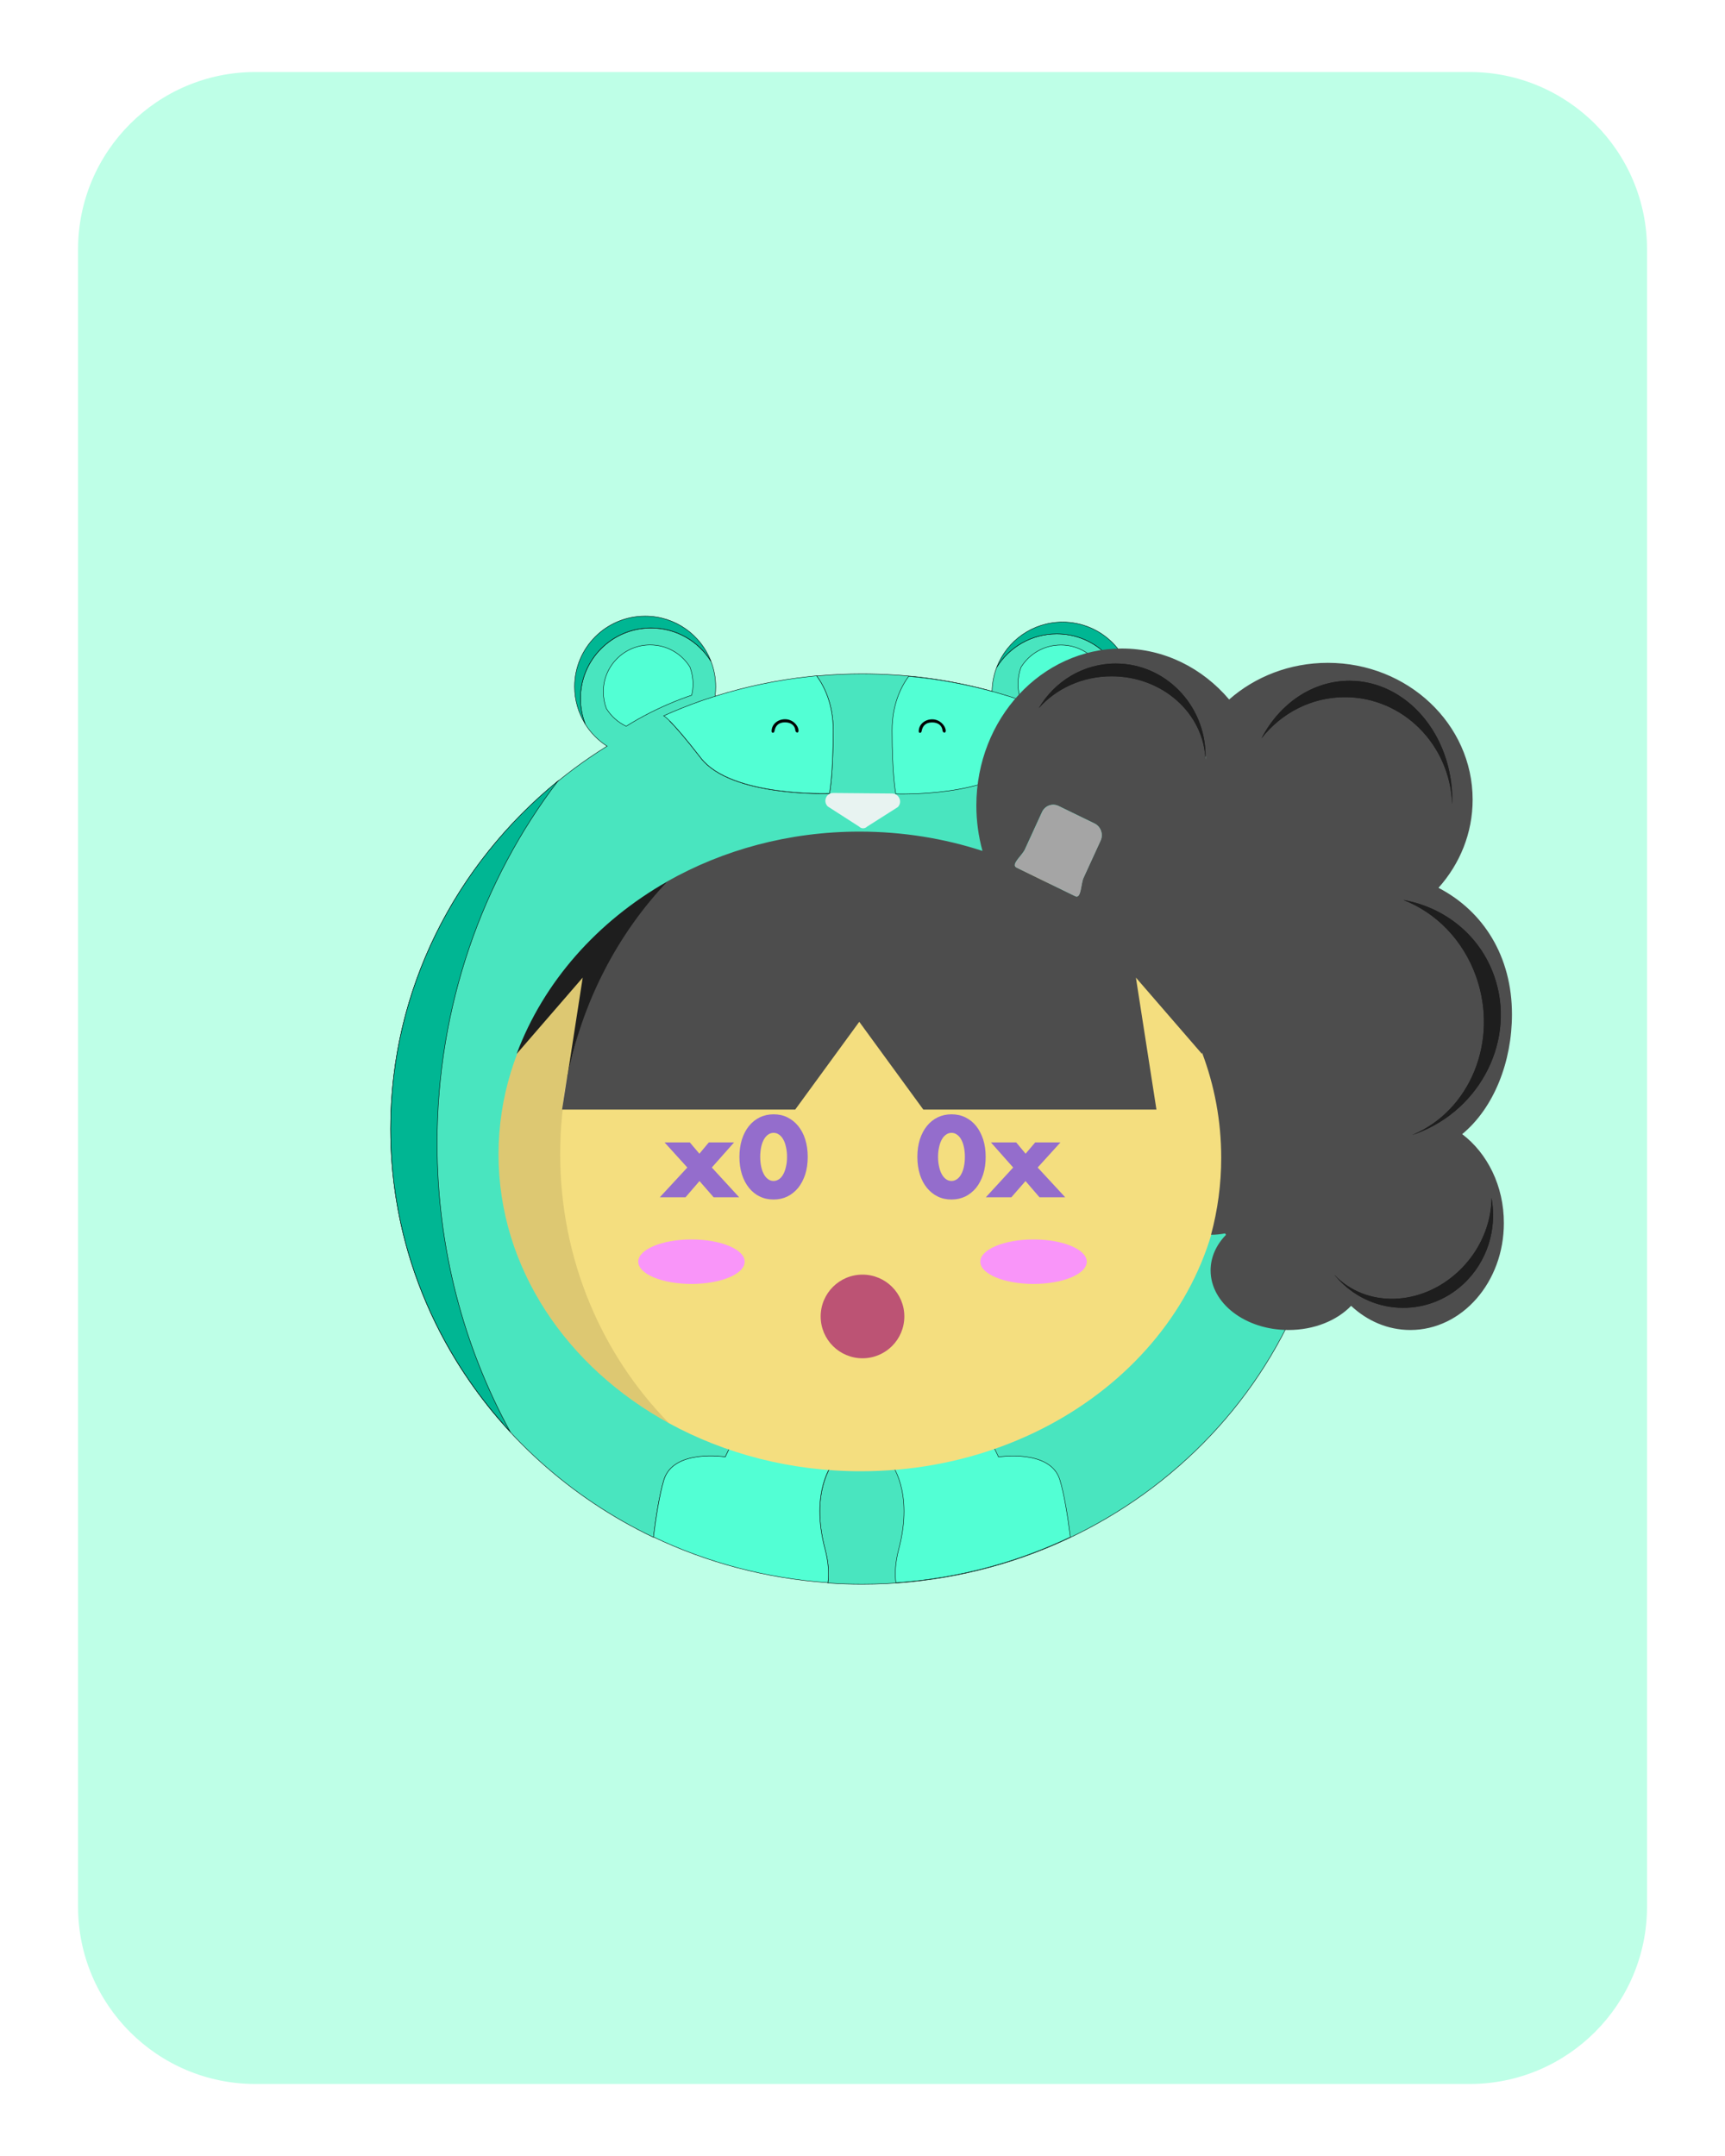 <?xml version="1.0" encoding="utf-8"?>

<svg version="1.1" id="tradesquads" xmlns="http://www.w3.org/2000/svg" xmlns:xlink="http://www.w3.org/1999/xlink" x="0px" y="0px"
	 viewBox="0 0 2000 2500" style="enable-background:new 0 0 2000 2500;" xml:space="preserve"><defs><g id="card-0">;
<style type="text/css">#costume-face-lighter {fill:#6DFACF;}
#costume-face-lighter path, #costume-face-lighter polygon {fill:#6DFACF;}

#costume-crest {fill:#F5ECFF;}
#costume-crest path, #costume-crest polygon  {fill:#F5ECFF;}

#costume-body{fill:#49E5BF;}
#costume-body path, #costume-body polygon {fill:#49E5BF;}

#shadows {fill:#00B693;}
#shadows path, #shadows polygon {fill:#00B693;}

#costume-mouth{fill:#E8F3F1;}
#costume-mouth path, #costume-mouth polygon {fill:#E8F3F1;}
#costume-mouth-eyes, #costume-mouth-eyes path, #costume-mouth-eyes polygon {fill:#000000;} /* customizzazione costume 5*/

#costume-crest-shadows {fill:#D3C1FF;}
#costume-crest-shadows path, #costume-crest-shadows polygon  {fill:#D3C1FF;}

#shadows-darker {fill:#008969;}
#shadows-darker path, #shadows-darker polygon {fill:#008969;}

#costume-stripes {fill:#52FFD4;}
#costume-stripes path, #costume-stripes polygon {fill:#52FFD4;}

#shadows-stripes {fill:#554EC2;}
#shadows-stripes path, #shadows-stripes polygon  {fill:#554EC2;}

#costume-eyes-thin #left {fill:#000000;}
#costume-eyes-thin #left path, #costume-eyes-thin polygon {fill:#000000;}

#costume-eyes-thin #right {fill:#000000;}
#costume-eyes-thin #right path, #costume-eyes-thin polygon {fill:#000000;}

#costume-bear-eyes ellipse {COLOR_COSTUME_BEAR_EYES}

#costume-eyes #left {fill:#FFFFFF;}
#costume-eyes #left path, #costume-eyes polygon {fill:#FFFFFF;}

#costume-eyes #right {fill:#FFFFFF;}
#costume-eyes #rigth path, #costume-eyes #rigth polygon {fill:#FFFFFF;}

#card-background {fill:#BEFFE7;}
#card-background path, #card-background polygon {fill:#BEFFE7;}
	.card-0-st0{fill:none;}
</style>
<g id = "card-background">
	<path class="card-0-st0" d="M1703.8,2416.5H296.2c-113.6,0-205.7-92.1-205.7-205.7V289.2c0-113.6,92.1-205.7,205.7-205.7h1407.7
		c113.6,0,205.7,92.1,205.7,205.7v1921.7C1909.5,2324.4,1817.4,2416.5,1703.8,2416.5z"/>
</g>
</g></defs><defs><g id="costume-4">;
<style type="text/css">
	.costume-4-st0{fill:none;stroke:#000000;stroke-width:0.5;stroke-miterlimit:10;}
	.costume-4-st1{fill:#DF6898;}
	.costume-4-st2{fill:#FFFFFF;}
</style>
<path id="costume-body" class="costume-4-st0" d="M1289.3,861.5c4.6-4.5,8.7-9.6,12.2-15.2c3.5-9.2,5.5-19.1,5.5-29.5
	c0-45.2-36.6-81.8-81.8-81.8c-29.3,0-55,15.4-69.5,38.6c-3.4,8.7-5.3,18.2-5.5,28c-4.7-1.3-9.4-2.5-14.1-3.7
	c-24.3-6-49.3-10.5-74.8-13.3c-0.8-0.1-1.6-0.2-2.4-0.2c-2.1-0.2-4.3-0.4-6.4-0.6c-5.2-0.5-10.4-0.9-15.7-1.2
	c-12.4-0.8-24.9-1.2-37.4-1.2c-16.4,0-32.7,0.7-48.8,2.1c-1.3,0.1-2.5,0.2-3.8,0.3c9,12.4,19.2,33,19.2,62.7
	c0,53.1-4.3,73.7-4.3,73.7s-113.9,4.3-149.1-41.1c-18.7-24.2-29.7-36.5-35.9-42.7c14.3-6.5,28.9-12.4,43.9-17.7
	c2.2-0.8,4.5-1.6,6.7-2.3c1.6-6.4,2.5-13.1,2.5-20c0-10.4-1.9-20.4-5.5-29.5c-14.4-23.2-40.2-38.6-69.5-38.6
	c-45.2,0-81.8,36.6-81.8,81.8c0,10.4,1.9,20.4,5.5,29.5c6.4,10.3,15.1,19,25.3,25.6c0,0-0.1,0-0.1,0.1c-7,4.4-14,8.9-20.8,13.6
	c-93.7,64.4-165.4,156.5-202.3,264c-18,52.3-27.7,108.2-27.7,166.3c0,27,2.1,53.5,6.2,79.4c10.7,68.5,35.1,132.8,70.3,190
	c12.4,20.1,26.1,39.3,41,57.6c17.1,20.9,35.9,40.6,56.1,58.8c38.8,35,83,64.6,131.1,87.6c3-23.9,7.2-50.2,12.2-66.4
	c11.1-36,71.1-26.5,71.1-26.5l8.6-18l116.5,24.8c0,0-27.4,32.6-9.4,100.2c4,15.2,4.7,28.1,3.3,38.9c13.1,0.9,26.2,1.4,39.5,1.4
	c301.9,0,546.6-236.3,546.6-527.7C1546,1120.3,1443.5,954.8,1289.3,861.5z"/>
<g id="costume-stripes">
	<path class="costume-4-st0" d="M801.9,806.2c1.1-4.2,1.6-8.7,1.6-13.2c0-6.9-1.3-13.5-3.6-19.6c-9.6-15.4-26.6-25.6-46.1-25.6
		c-30,0-54.3,24.3-54.3,54.3c0,6.9,1.3,13.5,3.6,19.6c5.5,8.8,13.5,16,22.9,20.4c4.5-2.8,9-5.5,13.6-8.1
		c18.3-10.3,37.6-19.1,57.7-26.3C798.9,807.2,800.4,806.7,801.9,806.2z"/>
	<path class="costume-4-st0" d="M1230,747.9c-19.4,0-36.5,10.2-46.1,25.6c-2.4,6.1-3.6,12.7-3.6,19.6c0,4.6,0.6,9,1.6,13.2
		c1.5,0.5,3,1,4.5,1.5c20.1,7.1,39.4,15.9,57.7,26.3c4.6,2.6,9.1,5.3,13.6,8.1c9.5-4.5,17.4-11.6,22.9-20.4
		c2.4-6.1,3.6-12.7,3.6-19.6C1284.2,772.2,1259.9,747.9,1230,747.9z"/>
	<path class="costume-4-st0" d="M849.5,1671.3l-8.6,18c0,0-59.9-9.5-71.1,26.5c-5,16.3-9.2,42.6-12.2,66.4c61.7,29.5,130.1,48,202.3,53
		c1.4-10.8,0.7-23.7-3.3-38.9c-18-67.7,9.4-100.2,9.4-100.2L849.5,1671.3z"/>
	<path class="costume-4-st0" d="M1157.7,1689.4l-8.6-18l-116.5,24.8c0,0,27.4,32.6,9.4,100.2c-4,15.2-4.7,28.1-3.3,38.9
		c72.2-5,140.6-23.5,202.3-53c-3-23.9-7.2-50.2-12.2-66.4C1217.7,1679.9,1157.7,1689.4,1157.7,1689.4z"/>
	<path class="costume-4-st0" d="M926.6,785.9c-0.9,0.1-1.7,0.2-2.6,0.3c-36.7,4.9-72.2,13.3-106.2,24.8c-0.3,0.1-0.6,0.2-0.9,0.3
		c-1.4,0.5-2.9,1-4.3,1.5c-0.5,0.2-1,0.3-1.5,0.5c-14.1,5-28,10.6-41.6,16.7c0.2,0.1,8.3,3.9,43.1,48.9
		c35.1,45.4,149.1,41.1,149.1,41.1s4.3-20.6,4.3-73.7c0-29.7-10.2-50.3-19.2-62.7C940.1,784.3,933.3,785,926.6,785.9z"/>
	<path class="costume-4-st0" d="M1187.7,879.4c34.8-44.9,42.9-48.8,43.1-48.9c-13.6-6.1-27.4-11.6-41.6-16.7c-0.5-0.2-1-0.3-1.5-0.5
		c-1.4-0.5-2.9-1-4.3-1.5c-0.3-0.1-0.6-0.2-0.9-0.3c-34-11.5-69.5-19.9-106.2-24.8c-0.9-0.1-1.7-0.2-2.6-0.3
		c-6.7-0.9-13.5-1.6-20.2-2.2c-9,12.4-19.2,33-19.2,62.7c0,53.1,4.3,73.7,4.3,73.7S1152.5,924.8,1187.7,879.4z"/>
</g>
<path id="costume-mouth" class="costume-4-st1" d="M966.1,919.5l68.2,0.6c8.2,0.1,12.4,10,6.6,15.8l-35.7,22.7c-2.5,2.5-6.6,2.5-9.1-0.1
	l-36.4-23.4C953.9,929.3,957.9,919.4,966.1,919.5z"/>
<g id="costume-eyes-thin">
	<path id="left" class="costume-4-st2" d="M910.2,834c-8.4,0-15.6,5.7-15.6,14c0,1.2,0.9,1.7,1.5,1.7c0.9-0.1,1.7-0.9,1.8-1.8
		c1.2-6.7,5-10.3,12.3-10.3c6.8,0,11.5,3.5,12,9.6c0.1,1.3,1.6,2.6,2.7,2.1c0.9-0.5,1-1.9,0.9-2.5C925.2,840.4,918.6,834,910.2,834z
		"/>
	<path id="right" class="costume-4-st2" d="M1096.5,846.9c-0.8-6.4-7.4-12.8-15.7-12.8s-15.6,5.7-15.6,14c0,1.2,0.9,1.7,1.5,1.7
		c0.9-0.1,1.7-0.9,1.8-1.8c1.2-6.7,5-10.3,12.3-10.3c6.8,0,11.5,3.5,12,9.6c0.1,1.3,1.6,2.6,2.7,2.1
		C1096.5,848.9,1096.6,847.5,1096.5,846.9z"/>
</g>
<g id="shadows">
	<path class="costume-4-st0" d="M748,714.4c-45.2,0-81.8,36.6-81.8,81.8c0,15.9,4.5,30.7,12.3,43.2c-3.5-9.2-5.5-19.1-5.5-29.5
		c0-45.2,36.6-81.8,81.8-81.8c29.3,0,55,15.4,69.5,38.6C812.5,736.1,782.8,714.4,748,714.4z"/>
	<path class="costume-4-st0" d="M1313.8,803.1c0-45.2-36.6-81.8-81.8-81.8c-34.8,0-64.5,21.7-76.3,52.3c14.4-23.2,40.2-38.6,69.5-38.6
		c45.2,0,81.8,36.6,81.8,81.8c0,10.4-1.9,20.4-5.5,29.5C1309.3,833.7,1313.8,818.9,1313.8,803.1z"/>
	<path class="costume-4-st0" d="M452.9,1308.9c0,134.8,52.4,257.8,138.5,351.1c-53.8-98.5-84.6-212.6-84.6-334.4c0-158.9,52.4-305,140.1-420
		C528.2,1002.5,452.9,1147.2,452.9,1308.9z"/>
</g>
</g></defs>
<defs><g id="face-7">;
<style type="text/css">
	.face-7-st0{fill:#F4DE7F;}
	.face-7-st1{fill:#DDC872;}
</style>
<g>
	<path class="face-7-st0" d="M998,971c-82,0-158.6,20.6-223.2,56.2c0,0-0.1,0.1-0.1,0.1v0l-1.2,0.9l-1.5,0.8l-80,75l-53,140l-9,125l19,130
		l102,134l24.8,17.4l0,0c0,0,0,0,0,0c64.5,35.2,140.6,55.6,222.2,55.6c232,0,420-164.5,420-367.5S1230,971,998,971z"/>
</g>
<g>
	<path class="face-7-st1" d="M774.8,1027.2c-118.2,65-196.8,180.2-196.8,311.3c0,131.6,79,247,197.8,311.9
		c-77.9-79.3-126.3-189.8-126.3-312.1C649.5,1216.5,697.4,1106.4,774.8,1027.2z"/>
</g>
</g></defs>
<defs><g id="cheeks-2">;
<style type="text/css">
	.cheeks-2-st0{fill:#F995F9;}
</style>
<g id="cheeks">
	<ellipse id="right" class="cheeks-2-st0" cx="1198.3" cy="1463" rx="61.7" ry="25.8"/>
	<ellipse id="left" class="cheeks-2-st0" cx="801.7" cy="1463" rx="61.7" ry="25.8"/>
</g>
</g></defs>
<defs><g id="eyes-3">;
<style type="text/css">
	.eyes-3-st0{fill:none;}
	.eyes-3-st1{fill:#946DCC;}
</style>
<g id="eyes">
	<g id="right">
		<path class="eyes-3-st0" d="M1114.5,1321.4c-1.3-2.4-3-4.4-4.9-5.7c-1.9-1.4-4.1-2.1-6.4-2.1s-4.5,0.7-6.4,2.1c-1.9,1.3-3.6,3.3-4.9,5.7
			c-1.4,2.4-2.4,5.4-3.1,8.8c-0.8,3.4-1.2,7.1-1.2,11.2c0,4.1,0.4,7.9,1.2,11.3c0.7,3.4,1.8,6.4,3.1,8.8c1.3,2.5,3,4.4,4.9,5.8
			c1.9,1.3,4.1,2.1,6.4,2.1s4.5-0.7,6.4-2.1c1.9-1.4,3.6-3.3,4.9-5.8c1.3-2.5,2.4-5.4,3.1-8.8c0.7-3.4,1.1-7.1,1.1-11.3
			c0-4.1-0.4-7.8-1.1-11.2C1116.8,1326.8,1115.8,1323.8,1114.5,1321.4z"/>
		<path class="eyes-3-st1" d="M1131.7,1305.6c-3.5-4.3-7.6-7.6-12.5-10c-4.9-2.4-10.2-3.5-16-3.5c-5.9,0-11.2,1.2-16,3.5s-9,5.7-12.5,10
			c-3.5,4.3-6.2,9.5-8.2,15.6c-1.9,6.1-2.9,12.8-2.9,20.3s1,14.2,2.9,20.3c1.9,6.1,4.7,11.3,8.2,15.6c3.5,4.3,7.7,7.7,12.5,10
			c4.8,2.4,10.2,3.5,16,3.5c5.8,0,11.1-1.2,16-3.5c4.8-2.4,9-5.8,12.5-10c3.5-4.4,6.2-9.6,8.2-15.6c1.9-6.1,2.9-12.8,2.9-20.3
			s-1-14.2-2.9-20.3C1137.8,1315.1,1135.2,1309.9,1131.7,1305.6z M1117.6,1352.7c-0.7,3.4-1.8,6.4-3.1,8.8c-1.3,2.5-3,4.4-4.9,5.8
			c-1.9,1.3-4.1,2.1-6.4,2.1s-4.5-0.7-6.4-2.1c-1.9-1.4-3.6-3.3-4.9-5.8c-1.4-2.5-2.4-5.4-3.1-8.8c-0.8-3.4-1.2-7.1-1.2-11.3
			c0-4.1,0.4-7.8,1.2-11.2c0.7-3.5,1.8-6.4,3.1-8.8c1.3-2.4,3-4.4,4.9-5.7c1.9-1.4,4.1-2.1,6.4-2.1s4.5,0.7,6.4,2.1
			c1.9,1.3,3.6,3.3,4.9,5.7c1.3,2.4,2.4,5.4,3.1,8.8c0.7,3.4,1.1,7.1,1.1,11.2C1118.7,1345.6,1118.3,1349.3,1117.6,1352.7z"/>
		<polygon class="eyes-3-st1" points="1203.1,1353.8 1229.5,1324.7 1200.2,1324.7 1189.1,1337.8 1178.2,1324.7 1148.9,1324.7 
			1174.7,1353.8 1143,1388.3 1172.6,1388.3 1189,1369.5 1205.2,1388.3 1235,1388.3 		"/>
	</g>
	<g id="left">
		<path class="eyes-3-st0" d="M908.2,1321.4c-1.3-2.4-3-4.4-4.9-5.7c-1.9-1.4-4.1-2.1-6.4-2.1c-2.4,0-4.5,0.7-6.4,2.1
			c-1.9,1.3-3.6,3.3-4.9,5.7c-1.3,2.4-2.4,5.4-3.1,8.8c-0.7,3.4-1.1,7.1-1.1,11.2c0,4.1,0.4,7.9,1.1,11.3c0.7,3.4,1.8,6.4,3.1,8.8
			s3,4.4,4.9,5.8c1.9,1.3,4.1,2.1,6.4,2.1c2.4,0,4.5-0.7,6.4-2.1c1.9-1.4,3.6-3.3,4.9-5.8c1.4-2.5,2.4-5.4,3.1-8.8
			c0.8-3.4,1.2-7.1,1.2-11.3c0-4.1-0.4-7.8-1.2-11.2C910.6,1326.8,909.6,1323.8,908.2,1321.4z"/>
		<path class="eyes-3-st1" d="M933.6,1321.2c-1.9-6.1-4.7-11.3-8.2-15.6c-3.5-4.3-7.7-7.6-12.5-10s-10.2-3.5-16-3.5c-5.8,0-11.1,1.2-16,3.5
			c-4.8,2.4-9,5.7-12.5,10c-3.5,4.3-6.2,9.5-8.2,15.6c-1.9,6.1-2.9,12.8-2.9,20.3s1,14.2,2.9,20.3c2,6.1,4.7,11.3,8.2,15.6
			c3.5,4.3,7.6,7.7,12.5,10c4.9,2.4,10.2,3.5,16,3.5c5.9,0,11.2-1.2,16-3.5c4.8-2.4,9-5.8,12.5-10c3.5-4.4,6.2-9.6,8.2-15.6
			c1.9-6.1,2.9-12.8,2.9-20.3S935.5,1327.2,933.6,1321.2z M911.3,1352.7c-0.7,3.4-1.8,6.4-3.1,8.8c-1.3,2.5-3,4.4-4.9,5.8
			c-1.9,1.3-4.1,2.1-6.4,2.1c-2.4,0-4.5-0.7-6.4-2.1c-1.9-1.4-3.6-3.3-4.9-5.8s-2.4-5.4-3.1-8.8c-0.7-3.4-1.1-7.1-1.1-11.3
			c0-4.1,0.4-7.8,1.1-11.2c0.7-3.5,1.8-6.4,3.1-8.8c1.3-2.4,3-4.4,4.9-5.7c1.9-1.4,4.1-2.1,6.4-2.1c2.4,0,4.5,0.7,6.4,2.1
			c1.9,1.3,3.6,3.3,4.9,5.7c1.4,2.4,2.4,5.4,3.1,8.8c0.8,3.4,1.2,7.1,1.2,11.2C912.5,1345.6,912.1,1349.3,911.3,1352.7z"/>
		<polygon class="eyes-3-st1" points="851.1,1324.7 821.8,1324.7 810.9,1337.8 799.8,1324.7 770.5,1324.7 796.9,1353.8 765,1388.3 
			794.8,1388.3 811,1369.5 827.4,1388.3 857,1388.3 825.3,1353.8 		"/>
	</g>
</g>
</g></defs>
<defs><g id="mouth-3">;
<style type="text/css">
	.mouth-3-st0{fill:#BC5374;}
</style>
<circle id="mouth" class="mouth-3-st0" cx="1000" cy="1526.5" r="48.5"/>
</g></defs>
<defs><g id="hair-7">;
<style type="text/css">
	.hair-7-st0{fill:none;}
	.hair-7-st1{fill:#F7DCD0;}
	.hair-7-st2{fill:#1E1E1E;}
	.hair-7-st3{fill:#4D4D4D;}
	.hair-7-st4{fill:#A5A5A5;}
</style>
<g>
	<path class="hair-7-st0" d="M651.9,1286.6c-1,9-1.8,18.1-2.4,27.3C650,1304.7,650.8,1295.6,651.9,1286.6z"/>
	<path class="hair-7-st0" d="M651.9,1286.5L651.9,1286.5c0.7-6.2,1.5-12.3,2.5-18.4C653.4,1274.2,652.6,1280.3,651.9,1286.5z"/>
	<path class="hair-7-st0" d="M657.7,1249.3c-0.5,2.8-1.1,5.6-1.6,8.4C656.6,1254.9,657.1,1252.1,657.7,1249.3z"/>
	<g>
		<path class="hair-7-st1" d="M655.9,1259c-0.5,2.8-1,5.7-1.4,8.5c0,0.2-0.1,0.3-0.1,0.5c-0.9,6.1-1.8,12.2-2.5,18.4l5.8-37.2
			c-0.5,2.8-1.1,5.6-1.6,8.4C656,1258.1,655.9,1258.6,655.9,1259z"/>
	</g>
	<ellipse class="hair-7-st2" cx="1300.5" cy="837.5" rx="114.5" ry="75.5"/>
	
		<ellipse transform="matrix(0.221 -0.975 0.975 0.221 116.821 2519.307)" class="hair-7-st2" cx="1635.7" cy="1186.5" rx="148.7" ry="106.2"/>
	<circle class="hair-7-st2" cx="1564.5" cy="911.5" r="126.5"/>
	<ellipse class="hair-7-st2" cx="1623.5" cy="1421.5" rx="115.5" ry="98.5"/>
	<path class="hair-7-st3" d="M1695.3,1315.1c37.2-30.8,57.7-84.5,57.7-138.9c0-66.9-32.8-119.5-85.2-146.7c24.7-27.6,39.6-63.3,39.6-102.3
		c0-87.6-75.2-158.6-167.9-158.6c-44.2,0-84.4,16.1-114.4,42.5c-30.8-36.3-75.1-59.1-124.4-59.1c-93.2,0-168.7,81.5-168.7,182.1
		c0,18.3,2.5,35.9,7.1,52.6c-44.5-14.5-92.5-22.4-142.6-22.4c-81.9,0-158.3,21.2-222.9,57.8c-57.6,60.8-98.8,139.3-116.1,227.2
		l-5.8,37.2l0,0l0,0.1h0H922l74.2-101.7h0.1l74.2,101.7H1329h11.8l-23.8-153l76.6,88.5l0-1.7c14.5,38.3,22.3,79.4,22.3,122.1
		c0,30.8-4.1,60.7-11.8,89.3c5.6,0,11-0.6,16.3-1.6c0.3,0.6,0.7,1.1,1,1.7c-11.2,11.5-17.8,25.8-17.8,41.2
		c0,38.2,40.4,69.1,90.3,69.1c29.8,0,56.2-11,72.6-28c18.7,17.5,42.6,28,68.7,28c59.9,0,108.4-55.5,108.4-123.9
		C1743.7,1375.2,1724.5,1337.3,1695.3,1315.1z M1276,974.7l-19.8,43.2c-3.4,7.4-2.6,24.7-9.7,21.2l-67.9-33.1
		c-7.2-3.5,6.4-13.8,9.7-21.2l19.8-43.2c3.4-7.4,11.9-10.5,19.1-7.1l41.9,20.4C1276.3,958.5,1279.4,967.3,1276,974.7z M1397.7,880.6
		c-2-53.6-49.9-96.4-108.8-96.4c-34.1,0-64.6,14.4-84.5,37c18.3-31,51.4-51.8,89.2-51.8c57.5,0,104.2,48.1,104.2,107.4
		C1397.7,878.1,1397.7,879.3,1397.7,880.6z M1732.4,1131.7c25.6,72.7-14.8,154.5-90.1,182.6c-1.6,0.6-3.3,1.2-4.9,1.7
		c67.2-27.9,100.3-108.8,74.2-183.2c-15.2-43.1-47-74.8-84.5-89.3C1674.6,1052,1715.7,1084,1732.4,1131.7z M1462.6,856.1
		c20.9-40,58.8-66.7,102-66.7c65.8,0,119.2,62,119.2,138.4c0,1.7,0,3.3-0.1,5c-2.3-69.1-57.1-124.4-124.4-124.4
		C1520.3,808.4,1485.5,827,1462.6,856.1z M1696.7,1488.9c-42.8,39.7-108.6,36.1-147.2-7.9c-0.8-1-1.7-1.9-2.5-2.9
		c36.3,38.4,99.8,37.2,143.5-3.4c25.3-23.5,38.6-55.2,38.8-85.8C1735.9,1424.6,1724.7,1462.8,1696.7,1488.9z"/>
	<path class="hair-7-st2" d="M1683.7,932.8c0.1-1.7,0.1-3.3,0.1-5c0-76.5-53.4-138.4-119.2-138.4c-43.2,0-81.1,26.7-102,66.7
		c22.8-29.1,57.7-47.7,96.7-47.7C1626.6,808.4,1681.4,863.7,1683.7,932.8z"/>
	<path class="hair-7-st2" d="M1293.5,769.4c-37.8,0-70.9,20.7-89.2,51.8c20-22.6,50.4-37,84.5-37c58.8,0,106.7,42.9,108.8,96.4
		c0-1.3,0.1-2.6,0.1-3.9C1397.7,817.5,1351.1,769.4,1293.5,769.4z"/>
	<path class="hair-7-st2" d="M1711.6,1132.9c26.1,74.4-7.1,155.2-74.2,183.2c1.7-0.6,3.3-1.1,4.9-1.7c75.3-28.1,115.7-109.8,90.1-182.6
		c-16.8-47.8-57.8-79.8-105.4-88.2C1664.6,1058.1,1696.5,1089.8,1711.6,1132.9z"/>
	<path class="hair-7-st2" d="M1690.5,1474.7c-43.7,40.6-107.2,41.8-143.5,3.4c0.8,1,1.6,2,2.5,2.9c38.5,44.1,104.4,47.6,147.2,7.9
		c28.1-26.1,39.2-64.3,32.6-99.9C1729.1,1419.5,1715.8,1451.2,1690.5,1474.7z"/>
	<path class="hair-7-st4" d="M1269.2,955l-41.9-20.4c-7.2-3.5-15.7-0.3-19.1,7.1l-19.8,43.2c-3.4,7.4-16.9,17.7-9.7,21.2l67.9,33.1
		c7.2,3.5,6.4-13.8,9.7-21.2l19.8-43.2C1279.4,967.3,1276.3,958.5,1269.2,955z"/>
	<polygon class="hair-7-st3" points="657.5,1249.5 773.5,1022.5 748.5,1043.5 686.5,1133.5 	"/>
	<path class="hair-7-st2" d="M657.7,1249.3c17.3-88,58.5-166.5,116.1-227.2c-81.2,46.1-143.7,116.6-174.8,200l76.6-88.5L657.7,1249.3z"/>
</g>
</g></defs>
<use x="0" y="0" xlink:href="#card-0" />
<use x="0" y="0" xlink:href="#costume-4" />
<use x="0" y="0" xlink:href="#face-7" />
<use x="0" y="0" xlink:href="#cheeks-2" />
<use x="0" y="0" xlink:href="#eyes-3" />
<use x="0" y="0" xlink:href="#mouth-3" />
<use x="0" y="0" xlink:href="#hair-7" />
</svg>
